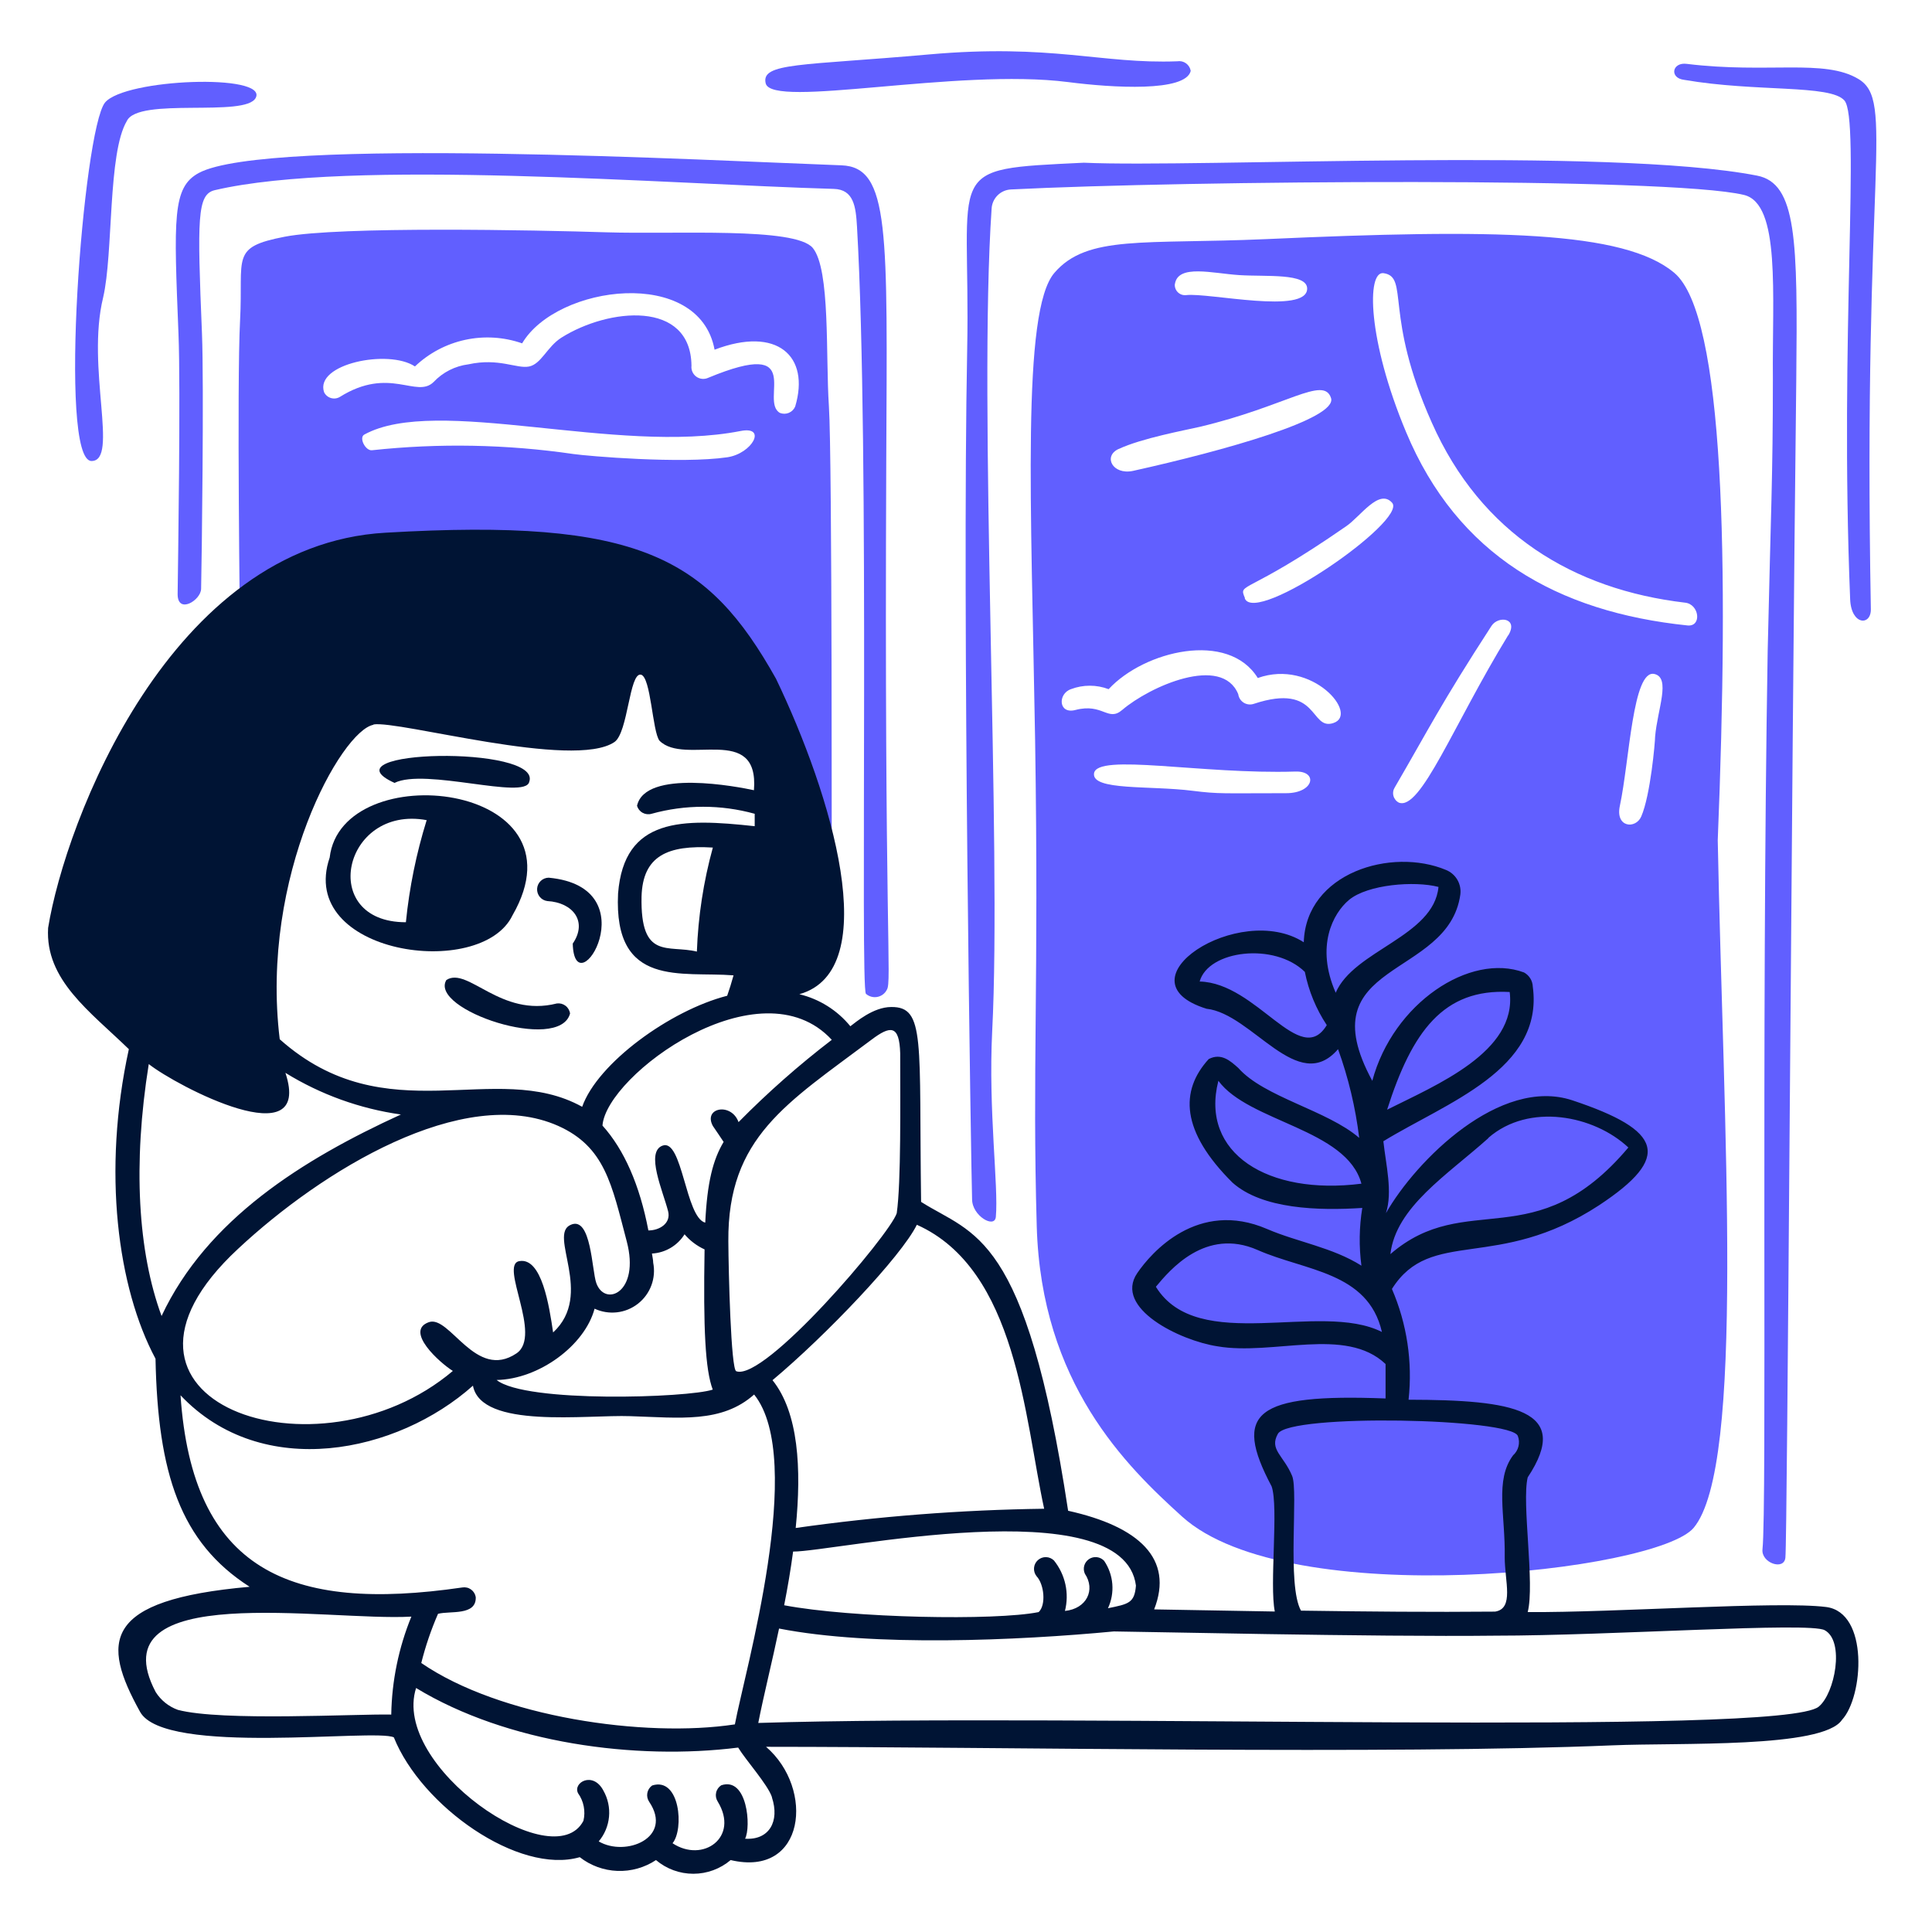 <svg width="155" height="155" viewBox="0 0 155 155" fill="none" xmlns="http://www.w3.org/2000/svg">
<path d="M85.693 6.585C89.283 7.048 95.12 7.396 95.529 5.689C95.509 5.568 95.465 5.451 95.4 5.346C95.335 5.241 95.25 5.15 95.149 5.078C95.049 5.006 94.935 4.955 94.815 4.927C94.694 4.9 94.57 4.897 94.448 4.917C88.364 5.149 84.412 3.489 74.507 4.369C64.332 5.273 61.035 5.01 61.429 6.685C61.916 8.754 76.777 5.442 85.693 6.585Z" fill="#615FFF"/>
<path d="M20.52 7.843C21.493 5.89 10.029 6.299 8.423 8.229C6.67 10.429 4.632 36.979 7.342 36.986C9.565 36.986 6.894 29.506 8.276 23.862C9.102 20.303 8.639 12.282 10.175 9.711C11.079 7.758 19.717 9.457 20.52 7.843Z" fill="#615FFF"/>
<path d="M140.96 14.089C129.095 11.773 96.014 13.471 86.958 13.054C75.456 13.61 77.887 13.262 77.594 28.108C77.185 49.099 77.918 94.007 77.988 96.215C77.988 97.55 79.81 98.6 79.895 97.62C80.118 95.142 79.285 89.128 79.601 82.735C80.373 67.812 78.474 32.47 79.555 16.744C79.575 16.341 79.745 15.96 80.03 15.675C80.315 15.39 80.696 15.221 81.099 15.2C95.064 14.49 133.866 14.174 139.918 15.64C142.867 16.358 142.172 23.576 142.234 30.416C142.234 38.407 142.072 40.893 141.817 52.233C141.3 82.759 141.763 120.942 141.4 124.3C141.285 125.389 143.137 126.03 143.238 124.964C143.4 123.297 143.709 64.076 144.11 30.517C144.226 19.253 144.156 14.706 140.96 14.089Z" fill="#615FFF"/>
<path d="M134.33 21.894C130.3 18.489 119.785 18.366 101.573 19.184C91.792 19.616 87.222 18.821 84.589 21.894C81.957 24.966 82.729 40.468 83.045 59.375C83.354 79.184 82.814 85.808 83.176 98.392C83.539 110.976 90.333 117.6 94.849 121.683C103.403 129.403 132.94 126.099 135.881 122.571C140.042 117.569 138.259 90.572 137.811 67.411C138.715 45.108 138.359 25.298 134.33 21.894ZM94.262 22.782C94.509 21.176 97.273 21.932 99.427 22.071C101.581 22.21 104.87 21.894 104.87 23.152C104.87 25.26 96.957 23.461 95.158 23.677C95.037 23.69 94.914 23.676 94.799 23.636C94.684 23.596 94.579 23.531 94.493 23.445C94.406 23.359 94.34 23.255 94.299 23.14C94.257 23.025 94.242 22.903 94.255 22.782H94.262ZM89.746 36.022C91.599 35.157 95.081 34.516 96.246 34.246C103.195 32.602 106.19 30.123 106.784 31.93C107.34 33.59 98.292 36.137 90.881 37.782C89.252 38.114 88.488 36.6 89.738 36.022H89.746ZM103.187 63.636C98.076 63.636 97.829 63.713 95.675 63.443C92.263 63.011 87.6 63.443 87.77 62.054C87.978 60.394 96.416 62.139 103.928 61.899C105.765 61.845 105.441 63.636 103.179 63.636H103.187ZM106.977 58.008C105.055 58.634 105.866 54.727 100.601 56.464C100.467 56.511 100.325 56.528 100.184 56.513C100.043 56.499 99.908 56.453 99.787 56.379C99.667 56.304 99.564 56.205 99.487 56.086C99.41 55.967 99.361 55.833 99.342 55.692C98.03 52.496 92.255 55.059 90.032 56.958C88.889 57.939 88.488 56.387 86.288 56.958C84.906 57.329 84.852 55.661 85.917 55.291C86.892 54.92 87.969 54.92 88.943 55.291C91.8 52.203 98.547 50.574 100.909 54.395C105.279 52.836 109.077 57.329 106.97 58.008H106.977ZM99.875 47.972C99.342 46.691 99.875 47.856 107.989 42.228C109.139 41.456 110.644 39.14 111.694 40.345C112.891 41.796 100.755 50.18 99.867 48.011L99.875 47.972ZM121.005 50.952C116.581 58.186 113.979 65.057 112.227 64.393C112.121 64.338 112.027 64.261 111.953 64.168C111.878 64.074 111.823 63.967 111.793 63.851C111.762 63.735 111.756 63.614 111.775 63.496C111.794 63.378 111.838 63.266 111.903 63.165C114.651 58.448 115.531 56.58 119.661 50.211C120.225 49.362 121.854 49.586 120.997 50.991L121.005 50.952ZM132.786 59.097C132.786 59.521 132.415 63.798 131.674 65.504C131.234 66.531 129.574 66.408 129.96 64.64C130.732 61.011 130.987 53.693 132.724 54.071C134.067 54.372 132.971 56.912 132.786 59.097ZM135.403 50.18C124.927 49.099 116.929 44.537 112.806 34.663C109.718 27.29 109.625 21.701 111.007 21.917C113.076 22.226 111.007 25.252 114.867 33.898C118.82 42.831 126.262 47.3 135.187 48.35C136.329 48.466 136.553 50.273 135.403 50.18Z" fill="#615FFF"/>
<path d="M149.098 6.338C146.365 4.693 141.848 5.921 135.34 5.126C134.144 4.956 133.905 6.268 135.124 6.407C140.899 7.403 146.828 6.762 147.97 8.059C149.275 9.526 147.577 26.95 148.434 48.088C148.519 50.172 150.124 50.234 150.094 48.86C149.445 13.432 152.039 8.106 149.098 6.338Z" fill="#615FFF"/>
<path d="M65.204 19.887C63.775 18.197 54.249 18.814 48.636 18.637C43.024 18.459 27.221 18.143 22.836 18.992C18.451 19.841 19.532 20.605 19.261 25.701C18.991 30.796 19.261 51.007 19.261 51.007C21.468 48.097 24.533 45.953 28.024 44.877C33.651 43.272 45.996 44.167 49.169 45.503C52.342 46.838 58.047 49.795 62.386 62.093C65.296 72.415 66.246 73.318 66.724 72.948C66.724 70.4 66.771 36.609 66.501 32.587C66.23 28.565 66.632 21.617 65.204 19.887ZM58.348 36.686C54.642 37.227 47.169 36.594 45.996 36.424C40.644 35.644 35.215 35.543 29.838 36.123C29.321 36.177 28.773 35.111 29.228 34.864C35.033 31.676 49.455 36.524 59.413 34.579C61.56 34.154 60.363 36.385 58.348 36.686ZM63.798 32.61C63.703 32.84 63.52 33.023 63.291 33.12C63.061 33.217 62.803 33.219 62.571 33.127C60.888 32.17 64.779 27.005 56.819 30.31C56.666 30.381 56.497 30.41 56.328 30.394C56.16 30.378 55.999 30.317 55.862 30.218C55.725 30.118 55.617 29.985 55.55 29.83C55.482 29.675 55.456 29.505 55.476 29.337C55.414 24.049 48.822 24.705 45.039 27.09C43.896 27.816 43.425 29.213 42.437 29.406C41.449 29.599 40.028 28.696 37.581 29.229C36.513 29.363 35.525 29.865 34.786 30.649C33.412 31.992 31.258 29.352 27.275 31.838C27.168 31.904 27.049 31.946 26.925 31.963C26.802 31.979 26.676 31.97 26.556 31.935C26.436 31.9 26.325 31.84 26.229 31.76C26.133 31.68 26.056 31.58 26.001 31.468C25.229 29.19 31.173 27.986 33.289 29.399C34.413 28.329 35.811 27.59 37.328 27.263C38.846 26.936 40.424 27.034 41.889 27.546C44.676 22.837 56.094 21.37 57.329 28.055C62.347 26.141 65.003 28.565 63.798 32.61Z" fill="#615FFF"/>
<path d="M71.102 37.01C71.187 18.528 71.411 13.402 67.504 13.263C57.26 12.893 21.392 10.947 15.957 13.873C13.811 15.023 13.95 17.494 14.321 26.827C14.498 31.135 14.282 45.24 14.251 47.671C14.251 49.308 16.12 48.158 16.135 47.239C16.189 44.977 16.367 30.795 16.204 26.765C15.826 17.501 15.803 15.587 17.239 15.255C28.109 12.715 53.616 14.776 66.894 15.155C68.5 15.201 68.662 16.583 68.755 18.189C69.797 36.176 68.994 79.27 69.473 79.733C69.598 79.842 69.746 79.921 69.907 79.964C70.067 80.007 70.236 80.012 70.398 79.979C70.561 79.946 70.714 79.876 70.846 79.775C70.977 79.673 71.083 79.543 71.156 79.393C71.557 78.745 70.94 74.738 71.102 37.01Z" fill="#615FFF"/>
<path d="M146.496 128.925C142.636 128.439 129.566 129.38 122.564 129.334C123.151 127.08 122.07 120.572 122.564 118.526C126.177 113.076 121.383 112.311 113.006 112.296C113.338 109.268 112.878 106.206 111.671 103.41C114.805 98.438 120.086 102.059 128.292 96.694C134.144 92.834 133.387 90.688 126.154 88.279C120.348 86.349 113.601 93.104 111.192 97.327C111.74 95.613 111.192 93.467 110.984 91.56C116.017 88.472 123.868 85.816 122.973 79.161C122.965 78.927 122.896 78.698 122.773 78.497C122.649 78.297 122.476 78.132 122.27 78.019C117.932 76.398 111.763 80.489 110.096 86.712C104.831 77.031 116.195 78.59 117.16 71.766C117.213 71.357 117.129 70.943 116.923 70.587C116.716 70.231 116.398 69.953 116.017 69.797C111.64 67.96 104.769 70.021 104.599 75.595C99.419 72.275 89.561 78.683 96.794 80.929C100.484 81.331 104.121 87.924 107.348 84.172C108.18 86.473 108.75 88.861 109.046 91.29C106.483 89.074 101.419 88.032 99.342 85.677C98.701 85.106 97.975 84.45 96.972 84.967C94.656 87.507 94.725 90.749 98.879 94.879C101.256 97.002 105.742 97.141 109.293 96.91C109.043 98.442 109.02 100.003 109.224 101.542C106.907 100.075 104.074 99.643 101.658 98.601C96.092 96.2 92.347 100.507 91.236 102.144C89.337 104.939 94.648 107.548 97.667 108.011C102.152 108.783 107.942 106.382 111.161 109.432V112.196C100.654 111.794 98.879 113.33 102.021 119.252C102.592 120.904 101.835 127.157 102.275 129.288L92.594 129.118C94.185 125.065 91.398 122.471 85.693 121.205C82.288 98.763 78.104 99.102 73.897 96.424C73.719 83.508 74.259 80.76 71.503 80.79C70.052 80.79 68.639 82.026 68.222 82.334C67.176 81.053 65.739 80.15 64.131 79.764C70.986 77.834 66.694 63.69 62.255 54.45C56.797 44.722 51.3 41.541 30.927 42.738C13.634 43.719 5.234 65.968 3.86 74.444C3.613 78.613 7.203 81.13 10.337 84.172C8.191 93.992 9.434 103.318 12.476 109.007C12.661 118.21 14.46 123.737 20.026 127.304C8.16 128.354 8.129 131.727 11.24 137.34C13.209 140.907 30.154 138.652 31.598 139.386C33.814 144.906 41.603 150.418 46.513 148.997C47.379 149.672 48.436 150.058 49.533 150.099C50.63 150.141 51.713 149.836 52.628 149.229C53.465 149.938 54.526 150.328 55.623 150.328C56.72 150.328 57.782 149.938 58.618 149.229C64.609 150.649 65.374 143.508 61.459 140.142C79.756 140.142 111.532 140.775 129.334 140.026C134.738 139.795 146.249 140.281 147.778 137.981C149.499 136.128 149.962 129.35 146.496 128.925ZM121.12 79.602C121.715 84.388 115.237 87.044 111.285 89.028C113.284 82.759 115.801 79.293 121.12 79.586V79.602ZM96.246 78.745C96.941 76.228 102.252 75.587 104.684 77.972C104.988 79.496 105.585 80.947 106.444 82.242C104.314 85.77 100.847 78.853 96.246 78.745ZM107.155 79.632C105.533 75.919 106.938 73.279 108.228 72.198C109.725 70.955 113.47 70.654 115.407 71.156C115.029 75.139 108.614 76.228 107.155 79.656V79.632ZM97.744 86.704C100.176 90.023 108.042 90.564 109.224 94.964C101.72 95.922 96.269 92.517 97.744 86.727V86.704ZM92.741 103.225C93.83 101.92 96.709 98.446 100.894 100.284C104.692 101.966 109.756 102.021 110.868 106.861C105.904 104.352 96.115 108.683 92.741 103.248V103.225ZM119.406 91.29C122.672 88.441 127.898 89.483 130.639 92.062C123.181 100.917 117.654 95.343 111.547 100.615C111.995 96.833 116.087 94.285 119.406 91.313V91.29ZM102.523 115.029C103.457 113.4 121.329 113.778 121.776 115.214C121.875 115.481 121.89 115.77 121.821 116.046C121.753 116.321 121.602 116.569 121.39 116.758C119.908 118.758 120.78 121.552 120.719 124.926C120.719 126.879 121.491 129.056 119.947 129.296C114.828 129.342 109.764 129.296 104.375 129.218C103.233 127.173 104.182 119.63 103.665 118.41C102.986 116.766 101.805 116.303 102.523 115.029ZM91.135 127.188C91.027 128.616 90.541 128.686 88.889 129.025C89.172 128.419 89.292 127.749 89.238 127.082C89.184 126.414 88.957 125.773 88.58 125.219C88.427 125.057 88.222 124.953 88 124.928C87.778 124.903 87.555 124.957 87.369 125.082C87.184 125.206 87.049 125.392 86.987 125.607C86.927 125.821 86.944 126.051 87.036 126.254C87.901 127.543 87.19 129.064 85.438 129.242C85.615 128.545 85.628 127.817 85.475 127.115C85.322 126.413 85.008 125.756 84.558 125.196C84.387 125.027 84.158 124.93 83.918 124.925C83.678 124.919 83.445 125.006 83.266 125.167C83.088 125.327 82.977 125.55 82.958 125.79C82.938 126.029 83.011 126.267 83.161 126.455C83.778 127.111 83.933 128.771 83.33 129.334C79.849 130.037 68.315 129.813 62.911 128.786C63.189 127.373 63.436 125.93 63.629 124.478C66.732 124.517 90.163 119.375 91.135 127.219V127.188ZM73.557 98.261C81.586 101.851 82.195 113.794 83.77 121.043C77.1 121.133 70.442 121.649 63.837 122.587C64.316 117.824 64.061 113.323 61.977 110.729C66.269 107.139 72.306 100.801 73.557 98.261ZM69.905 83.423C71.449 82.257 72.152 82.219 72.221 84.496C72.221 88.495 72.298 94.856 71.943 97.335C71.372 99.072 61.336 110.852 59.066 110.011C58.642 109.856 58.449 102.105 58.433 99.581C58.371 91.236 63.127 88.51 69.905 83.423ZM66.732 83.423C64.089 85.448 61.59 87.653 59.252 90.024C58.672 88.425 56.395 88.858 57.19 90.332C57.46 90.734 57.816 91.243 58.055 91.614C57.198 93.042 56.735 94.864 56.58 98.091C54.99 97.682 54.751 91.29 53.145 91.915C51.771 92.432 53.191 95.567 53.6 97.172C53.847 98.145 52.913 98.716 52.018 98.716C51.323 95.073 50.08 92.239 48.335 90.302C48.636 86.241 60.989 77.201 66.732 83.423ZM36.331 109.988C25.476 119.167 5.898 112.45 19.099 100.191C25.808 93.922 37.157 86.943 44.776 90.325C48.536 92.008 49.076 95.011 50.281 99.589C51.369 103.711 48.536 104.885 47.841 102.939C47.478 101.936 47.44 97.535 45.795 98.261C43.927 99.033 47.694 103.835 44.375 106.9C44.066 104.807 43.472 100.847 41.657 101.179C40.052 101.48 43.533 107.154 41.441 108.575C38.16 110.791 36.091 105.487 34.408 106.074C32.424 106.776 35.288 109.339 36.331 109.988ZM47.702 104.993C48.263 105.254 48.886 105.355 49.501 105.284C50.116 105.214 50.699 104.974 51.186 104.591C51.673 104.209 52.045 103.7 52.26 103.119C52.475 102.538 52.525 101.91 52.404 101.303C52.404 101.056 52.334 100.816 52.303 100.569C52.831 100.541 53.345 100.385 53.8 100.117C54.256 99.848 54.64 99.474 54.92 99.025C55.361 99.542 55.909 99.956 56.526 100.237C56.418 106.599 56.58 109.887 57.182 111.485C55.237 112.142 42.167 112.582 39.843 110.713C43.232 110.652 46.915 107.95 47.702 104.993ZM29.946 58.124C31.977 57.769 46.012 61.768 49.3 59.529C50.397 58.757 50.481 53.963 51.416 54.125C52.226 54.295 52.334 58.672 52.906 59.421C54.936 61.475 60.919 57.977 60.487 63.397C59.236 63.127 51.763 61.668 51.107 64.648C51.177 64.887 51.339 65.089 51.557 65.209C51.776 65.329 52.033 65.358 52.273 65.288C54.98 64.538 57.841 64.538 60.548 65.288V66.284C54.743 65.651 50.065 65.566 49.586 71.688C49.215 79.308 54.697 77.918 58.85 78.25C58.688 78.837 58.518 79.385 58.34 79.887C53.763 81.061 47.942 85.291 46.706 88.796C39.72 84.921 31.027 91.019 22.442 83.377C20.844 70.252 27.406 58.587 29.969 58.147L29.946 58.124ZM57.19 67.998C56.44 70.721 56.01 73.521 55.909 76.344C53.593 75.78 51.369 77.054 51.47 71.935C51.562 68.654 53.569 67.782 57.19 67.998ZM11.935 85.368C14.174 87.136 25.152 92.88 22.898 86.071C25.722 87.813 28.876 88.951 32.162 89.414C24.272 93.027 16.606 97.821 12.962 105.579C11.063 100.43 10.646 93.413 11.935 85.368ZM14.483 111.941C21.06 118.889 31.892 116.573 37.944 111.169C38.6 114.674 47.085 113.485 50.574 113.616C54.527 113.74 57.901 114.195 60.502 111.879C64.702 117.106 59.73 134.182 58.958 138.343C51.709 139.447 40.09 137.749 33.798 133.418C34.136 132.068 34.585 130.748 35.142 129.473C36.099 129.218 38.23 129.651 38.168 128.13C38.148 128.009 38.105 127.893 38.04 127.788C37.976 127.684 37.891 127.593 37.791 127.521C37.692 127.45 37.579 127.398 37.459 127.37C37.34 127.342 37.216 127.338 37.095 127.358C23.199 129.388 15.44 125.968 14.483 111.941ZM31.39 137.556C28.526 137.494 17.802 138.112 14.267 137.178C13.532 136.913 12.907 136.41 12.491 135.75C7.72 126.709 26.248 130.091 33.003 129.697C31.986 132.184 31.439 134.838 31.39 137.525V137.556ZM61.93 144.203C62.563 146.118 61.714 147.646 59.776 147.515C60.27 146.589 59.969 142.52 57.862 143.23C57.653 143.365 57.505 143.577 57.452 143.82C57.398 144.063 57.443 144.317 57.576 144.527C59.344 147.407 56.387 149.491 53.956 147.878C54.89 146.774 54.565 142.528 52.319 143.246C52.117 143.389 51.978 143.606 51.934 143.849C51.889 144.093 51.941 144.345 52.08 144.55C54.04 147.453 50.18 148.997 48.034 147.731C48.505 147.172 48.793 146.483 48.86 145.756C48.928 145.029 48.772 144.298 48.413 143.663C47.587 142.08 45.942 142.999 46.374 143.863C46.601 144.18 46.757 144.542 46.831 144.924C46.906 145.306 46.898 145.7 46.807 146.079C44.421 150.649 31.367 141.709 33.382 135.425C40.692 139.864 50.991 141.239 59.221 140.204C59.831 141.208 61.591 143.169 61.93 144.172V144.203ZM145.909 136.923C142.991 139.332 86.287 137.433 60.834 138.228C61.266 136.02 61.977 133.186 62.502 130.654C70.021 132.129 81.655 131.619 89.36 130.886C90.711 130.886 110.466 131.341 119.962 131.226C129.296 131.226 145.153 130.114 146.388 130.786C148.017 131.658 147.206 135.873 145.909 136.923Z" fill="#001434"/>
<path d="M41.117 73.433C47.293 62.703 27.399 60.626 26.449 68.801C23.794 76.552 38.601 78.683 41.117 73.433ZM34.231 65.798C33.4 68.465 32.841 71.21 32.563 73.989C25.476 73.997 27.499 64.563 34.231 65.798Z" fill="#001434"/>
<path d="M43.912 72.29C45.973 72.406 47.162 73.935 45.95 75.703C46.089 80.968 52.188 71.179 44.02 70.415C43.782 70.418 43.553 70.511 43.381 70.675C43.208 70.84 43.105 71.064 43.091 71.302C43.078 71.54 43.155 71.775 43.307 71.958C43.459 72.141 43.675 72.26 43.912 72.29Z" fill="#001434"/>
<path d="M31.652 62.81C34.1 61.591 42.136 64.2 42.46 62.725C43.526 59.753 25.731 60.132 31.652 62.81Z" fill="#001434"/>
<path d="M44.676 80.505C40.144 81.655 37.543 77.525 35.813 78.621C34.377 80.991 44.877 84.496 45.734 81.315C45.718 81.193 45.677 81.074 45.615 80.967C45.553 80.86 45.471 80.766 45.373 80.691C45.275 80.616 45.163 80.561 45.043 80.528C44.923 80.497 44.799 80.489 44.676 80.505Z" fill="#001434"/>
</svg>
